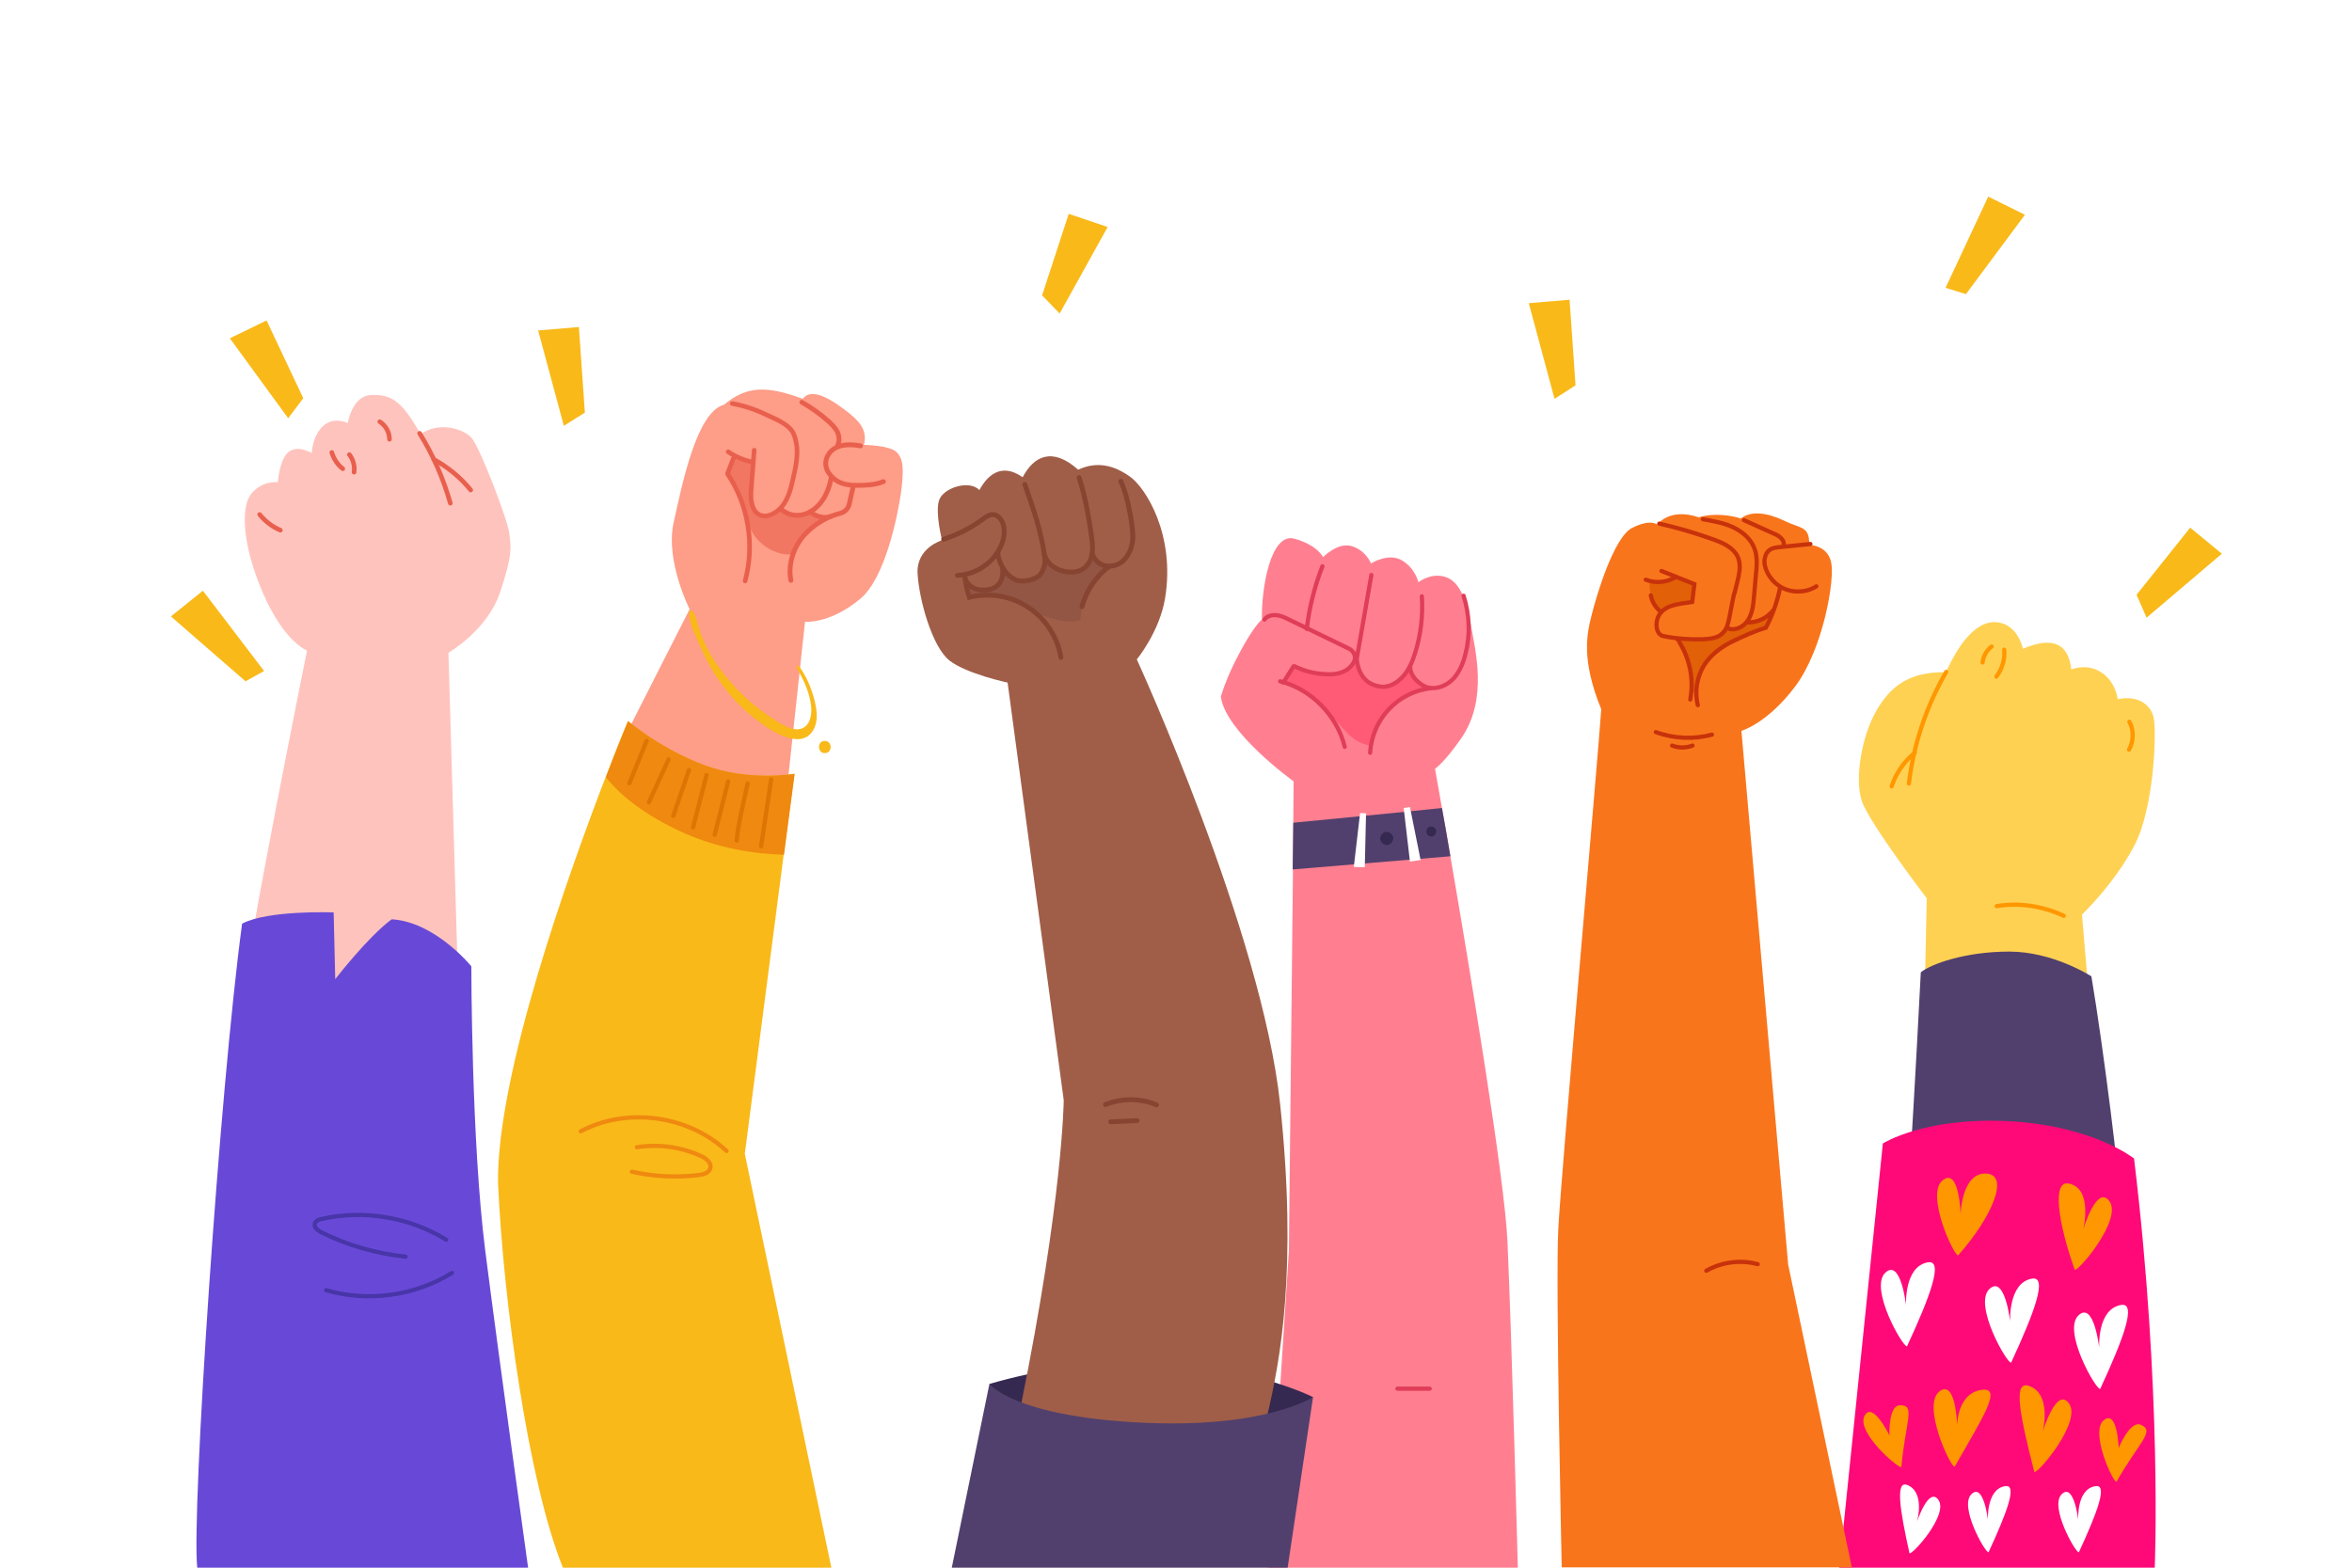 <?xml version="1.0" encoding="UTF-8"?> <!-- Generator: Adobe Illustrator 23.0.0, SVG Export Plug-In . SVG Version: 6.00 Build 0) --> <svg xmlns="http://www.w3.org/2000/svg" xmlns:xlink="http://www.w3.org/1999/xlink" x="0px" y="0px" viewBox="0 0 750 500" style="enable-background:new 0 0 750 500;" xml:space="preserve"> <style type="text/css"> .st0{fill:#FFFFFF;} .st1{fill:#F9B919;} .st2{fill:#FFD153;} .st3{fill:none;stroke:#FF9700;stroke-width:1.342;stroke-linecap:round;stroke-miterlimit:10;} .st4{fill:#51406D;} .st5{fill:#FF0979;} .st6{fill:#FF9700;} .st7{fill:#F9751C;} .st8{fill:#E26007;} .st9{fill:none;stroke:#C7320B;stroke-width:1.342;stroke-linecap:round;stroke-miterlimit:10;} .st10{fill:#FF7F90;} .st11{fill:#FF5A76;} .st12{fill:none;stroke:#E03D58;stroke-width:1.342;stroke-linecap:round;stroke-miterlimit:10;} .st13{fill:#362951;} .st14{fill:#A05E48;} .st15{fill:#935544;} .st16{fill:none;stroke:#864431;stroke-width:1.536;stroke-linecap:round;stroke-miterlimit:10;} .st17{fill:#FE9D88;} .st18{fill:#F17762;} .st19{fill:none;stroke:#E8604D;stroke-width:1.536;stroke-linecap:round;stroke-miterlimit:10;} .st20{fill:none;stroke:#E8604D;stroke-width:1.467;stroke-linecap:round;stroke-miterlimit:10;} .st21{fill:#EF890F;} .st22{fill:none;stroke:#DD7403;stroke-width:1.342;stroke-linecap:round;stroke-miterlimit:10;} .st23{fill:none;stroke:#EF890F;stroke-width:1.342;stroke-linecap:round;stroke-miterlimit:10;} .st24{fill:#FFC3BD;} .st25{fill:#6849D7;} .st26{fill:none;stroke:#4835A8;stroke-width:1.342;stroke-linecap:round;stroke-miterlimit:10;} </style> <g id="BACKGROUND"> <g> <g> <rect x="0" y="0" class="st0" width="750" height="500"></rect> </g> <polygon class="st1" points="645.7,68.5 634,62.7 620.4,91.8 626.9,93.8 "></polygon> <polygon class="st1" points="54.5,196.6 64.7,188.4 84.2,214 78.3,217.3 "></polygon> <polygon class="st1" points="708.5,176.6 698.4,168.3 681.3,189.7 684.5,197 "></polygon> <polygon class="st1" points="353.2,72.4 340.8,68.2 332.3,94.2 337.9,100 "></polygon> <polygon class="st1" points="487.5,96.7 500.5,95.6 502.4,122.9 495.7,127.2 "></polygon> <polygon class="st1" points="171.6,105.4 184.6,104.3 186.5,131.6 179.8,135.8 "></polygon> <polygon class="st1" points="73.3,107.9 85,102.2 96.7,127 91.9,133.4 "></polygon> </g> </g> <g id="OBJECTS"> <g> <g> <path class="st2" d="M613.9,309.3l0.5-22.8c0,0-18.3-23.9-20.7-31c-2.4-7.2,0-20.7,4.5-28.6c4.5-8,10.6-12.7,22.3-12.5 c4.5-9.8,8.6-13.8,12.4-15.4c3.5-1.4,9.8-0.8,12.2,7.9c8-3.4,14.3-2.9,15.4,6.6c7.7-2.7,13.8,2.7,14.8,9.5 c6.4-1.3,10.3,1.6,11.4,5.6s0.3,28.9-6.1,41.1c-6.4,12.2-16.7,22-16.7,22l1.9,22.5c0,0-8.2,22.2-27.8,20.9 C621.6,334.3,613.9,309.3,613.9,309.3z"></path> <path class="st3" d="M620.6,214.3c-6.3,10.9-10.4,23.1-11.9,35.6"></path> <path class="st3" d="M639.1,207.2c0.3,3.1-0.7,6.2-2.5,8.6"></path> <path class="st3" d="M635.1,206.2c-1.6,1.2-2.7,3.1-2.9,5.1"></path> <path class="st3" d="M679,230.2c1.5,2.7,1.4,6.2-0.1,8.9"></path> <path class="st3" d="M658.1,292.1c-6.6-3.1-14.2-4.3-21.4-3.1"></path> <path class="st4" d="M666.9,311.4c0,0-12.1-7.9-26.2-7.9c-14.1,0-25,4-28.2,6.6c-1.7,33.5-3.4,60.9-3.4,60.9s65.8,8.2,66.5,8.2 C676.3,379.2,670.8,334.4,666.9,311.4z"></path> <path class="st5" d="M680.5,369.5c0,0-12.8-10.4-39.8-11.9c-27-1.4-40.3,7.1-40.3,7.1L586.5,500h100.6 C687.1,500,689.5,444,680.5,369.5z"></path> <path class="st3" d="M610.6,240.1c-3.4,2.7-6,6.5-7.4,10.7"></path> <path class="st6" d="M664.3,392.1c0,0,4.4-14.7,8.4-8.9c4,5.8-9.8,22.2-11.1,21.8c-5.3-14.8-7.4-28.8-1.8-27.5 C667.5,379.2,664.3,392.1,664.3,392.1z"></path> <path class="st6" d="M651.4,456.6c0,0,4.4-14.7,8.4-8.9c4,5.8-9.8,22.2-11.1,21.8c-4.4-17.3-7-29.3-1.8-27.5 C654.4,444.4,651.4,456.6,651.4,456.6z"></path> <path class="st6" d="M625.2,387.3c0,0-0.4-15.3-5.8-10.8c-5.4,4.5,3.6,24,5,23.9c11.1-12.6,16.4-25.7,9-26.1 C625.5,373.9,625.2,387.3,625.2,387.3z"></path> <path class="st6" d="M624.1,454.7c0,0-0.4-15.3-5.8-10.8c-5.4,4.5,3.6,24,5,23.9c8.8-15.5,15.6-25.7,8.4-24.5 C624,444.6,624.1,454.7,624.1,454.7z"></path> <path class="st6" d="M675.6,461.8c0,0-0.4-12.5-4.8-8.8s2.9,19.7,4.1,19.6c7.2-12.7,12.5-16.2,7.7-18.2 C679.2,453,675.6,461.8,675.6,461.8z"></path> <path class="st6" d="M602.5,457.8c0,0-5.5-11.3-8-6.1c-2.5,5.2,10.8,16.7,11.8,16.2c1.3-14.6,4.7-19.9-0.5-19.7 C602.1,448.3,602.5,457.8,602.5,457.8z"></path> <path class="st0" d="M641,421.5c0,0-1.7-15.2-6.7-10.3c-5,5,5.6,23.6,7,23.4c7.5-16.2,11.7-27.6,6.7-26.8 C640.3,409.1,641,421.5,641,421.5z"></path> <path class="st0" d="M633.9,484.7c0,0-1.4-12-5.3-8.1c-3.9,3.9,4.4,18.6,5.5,18.5c5.9-12.8,9.3-21.8,5.3-21.1 C633.4,474.9,633.9,484.7,633.9,484.7z"></path> <path class="st0" d="M611.3,485.3c0,0,3.8-11.5,6.9-6.8c3,4.7-8.2,17.3-9.3,16.9c-3.1-13.8-4.5-23.2-0.8-21.8 C614,475.8,611.3,485.3,611.3,485.3z"></path> <path class="st0" d="M662.7,484.7c0,0-1.4-12-5.3-8.1c-3.9,3.9,4.4,18.6,5.5,18.5c5.9-12.8,9.3-21.8,5.3-21.1 C662.1,474.9,662.7,484.7,662.7,484.7z"></path> <path class="st0" d="M669.4,429.9c0,0-1.7-15.2-6.7-10.3c-5,5,5.6,23.6,7,23.4c7.5-16.2,11.7-27.6,6.7-26.8 C668.6,417.5,669.4,429.9,669.4,429.9z"></path> <path class="st0" d="M607.8,416.3c0,0-1.7-15.2-6.7-10.3c-5,5,5.6,23.6,7,23.4c7.5-16.2,11.7-27.6,6.7-26.8 C607.1,403.9,607.8,416.3,607.8,416.3z"></path> </g> <g> <path class="st7" d="M576.9,173.8c0,0,5.8,0,7,5.5c1.3,5.5-2.6,27.9-11.5,39.7s-17.1,14.1-17.1,14.1l14.9,170.2l20.3,96.6H498 c0,0-2-90.4-1.1-107.9c0.9-17.5,12.9-153.2,13.7-165.8c-6.6-16.2-4.5-24.3-3-30.3c1.5-6,7-24.5,12.8-27.5c5.8-3,8.1-1.1,8.1-1.1 s3.8-5.5,13.2-2.3c4.7-1.5,10.7-0.6,13.4,0.4c3.2-2.6,8.3-1.9,13.7,0.6C574.1,168.7,577.1,167.6,576.9,173.8z"></path> <path class="st8" d="M540.2,186.4c-0.3,2-0.7,5.6-0.7,5.6s-7,0.2-10,3.3c-2-2-4.2-7-3.3-10.2c1.8,0.3,5.9,0.4,8.3-1.2 C538.1,185.6,540.2,186.4,540.2,186.4z"></path> <path class="st8" d="M565.3,196c-1.2,4.3-1.7,4-1.7,4s-22.1,4.6-23,21.4c-1.1-1.3-1.3-1.9-1.3-1.9s0.7-5.7-2.2-11.1 c-2.9-5.4-2.6-4.8-2.6-4.8s9.6,0.8,13.6-0.8c1.9-0.8,2.7-3.5,2.7-3.5s1.5,3.5,6.3-1.1C559.8,198.2,565.3,196,565.3,196z"></path> <path class="st9" d="M529.1,167c5.8,1.3,11.5,3,17.1,5c2.5,0.9,5,1.9,6.8,3.9c3.3,3.6,1.1,8.7,0.2,12.9c-0.3,0-1.6,7.7-1.8,8.4 c-0.5,2.4-1.1,4.5-3.4,5.7c-1.6,0.8-3.5,0.9-5.3,1c-4.1,0.1-8.2-0.2-12.2-1c-2.5-0.5-2.8-4.2-1.6-6.5c2-3.7,7.1-3.8,10.7-4.4 c0.2-1.9,0.5-3.8,0.7-5.7c-3.4-1.4-7.1-2.8-10.5-4.2"></path> <path class="st9" d="M534.4,184c-2.8,1.8-6.5,2.1-9.6,0.9"></path> <path class="st9" d="M543,165.6c3.2,0.6,6.5,1.1,9.5,2.5c3,1.4,5.7,3.6,6.9,6.7c1.1,2.7,0.8,5.8,0.5,8.7 c-0.2,2.3-0.4,4.6-0.6,6.9c-0.2,2.5-0.5,5.2-1.9,7.4c-1.4,2.2-4.3,3.6-6.6,2.5"></path> <path class="st9" d="M577.3,173.5c-3.3,0.3-6.6,0.7-9.8,1c-1,0.1-2,0.2-2.9,0.7c-1.1,0.6-1.7,1.9-1.9,3.1 c-0.2,1.2,0.1,2.5,0.6,3.7c1.2,2.9,3.8,5.3,6.8,6.2s6.5,0.5,9.1-1.2"></path> <path class="st9" d="M567.6,187.6c-0.9,4.4-2.4,8.6-4.5,12.6c-3.7,1.1-7.4,2.8-10.9,4.5c-3.4,1.7-6.6,4.1-8.7,7.3 c-2.4,3.8-3.2,8.6-2.1,12.9"></path> <path class="st9" d="M529.7,195.2c-1.7-1.3-2.9-3.2-3.3-5.3"></path> <path class="st9" d="M535,204c-0.2-0.1,6.1,7.7,4,19.1"></path> <path class="st9" d="M545.9,234.3c-5.8,1.6-12.2,1.3-17.9-0.8"></path> <path class="st9" d="M539.7,237.8c-2.1,0.8-4.4,0.8-6.5,0"></path> <path class="st9" d="M565.4,194.7c-1.9,2.4-4.9,3.8-7.9,3.8"></path> <path class="st9" d="M568.8,173.7c0.1-0.9-0.4-1.7-1.1-2.3c-0.7-0.6-1.5-1-2.3-1.3c-3.1-1.4-6.2-2.8-9.3-4.2"></path> <path class="st9" d="M560.5,403.2c-5.5-1.5-11.5-0.7-16.4,2.1"></path> </g> <g> <path class="st10" d="M412.5,249.2l-0.1,13.1l-0.1,15L411,398.9L404.5,500H484c0,0-1.9-72.4-3.3-104c-0.9-20-11.7-85-18.2-122.9 c-1-5.9-1.9-11.1-2.7-15.4c-1.4-7.8-2.2-12.5-2.2-12.5s3.1-2.1,8.4-9.8c8.7-12.6,4.3-28.5,2.9-36.7c-1.4-8.2-3.9-13.7-8.4-14.8 c-4.5-1.2-8.2,1.8-8.2,1.8s-1-4.5-5.3-7c-4.3-2.5-9.8,1-9.8,1s-1.6-4.1-6.1-5.5c-4.5-1.4-9.2,3.5-9.2,3.5s-1.8-3.9-9.2-5.9 c-7.4-2-10.5,15.4-10.3,25.8c-2.7,2-10.3,15-13.1,24.6C390.8,233.6,412.5,249.2,412.5,249.2z"></path> <path class="st11" d="M412.5,212.5c0,0,11.6,5,16.7,1.3c2-1.5,3.1-3.2,3.4-3.6c0.1,2.9,3.3,8.9,7.3,9c6.8,0.3,9.9-6.5,9.9-6.5 c0.3,3,3.3,5.8,6.8,6.9c-8.1,0.8-16.6,5.2-19.6,18.2c-6.5-1.1-8.4-5.7-14.4-11.7c-6-6-10-7.1-13.3-8.7 C412.5,212.5,412.5,212.5,412.5,212.5"></path> <path class="st12" d="M428.8,238.2c-2.4-10-10.7-18.4-20.6-20.9"></path> <path class="st12" d="M412.5,212.5c-1.1,1.7-2.2,3.5-3.3,5.2"></path> <path class="st12" d="M412.8,212.5c3,1.5,6.2,2.3,9.5,2.5c2.4,0.2,4.8,0,6.9-1.2c1-0.6,1.9-1.5,2.5-2.6c0.9-1.6,0.1-3.5-1.5-4.3 c-6.5-3.1-12.9-6.3-19.4-9.4c-1.2-0.6-2.5-1.2-3.9-1.3c-1.4-0.1-2.9,0.3-3.7,1.4"></path> <path class="st12" d="M466.7,190c1.9,6,2.2,12.5,0.6,18.6c-0.7,2.8-1.8,5.5-3.7,7.7c-1.9,2.1-4.8,3.5-7.7,3.1 c-2.8-0.4-6.3-3.7-6.2-6.6"></path> <path class="st12" d="M453.4,190.2c0.4,6-0.3,12.1-2.1,17.9c-0.8,2.6-1.9,5.3-3.7,7.4c-1.8,2.1-4.5,3.8-7.2,3.5 c-6.2-0.7-7.4-5.9-7.8-8.7"></path> <path class="st12" d="M437.3,183.4c-1.6,9-3.1,17.9-4.7,26.9"></path> <path class="st12" d="M421.7,180.6c-2.5,6.4-4.2,13.1-5,20"></path> <path class="st12" d="M456.2,219.5c-5.1,0.6-9.9,3-13.4,6.8c-3.5,3.7-5.6,8.7-5.9,13.8"></path> <path class="st4" d="M412.2,277.3l50.3-4.2c-1-5.9-1.9-11.1-2.7-15.4c-9,1-40.2,4-47.4,4.7L412.2,277.3z"></path> <polygon class="st0" points="449.6,257.4 453,274.3 449.6,274.8 447.6,257.7 "></polygon> <polygon class="st0" points="433.7,259.3 431.7,276.5 435.2,276.6 435.6,259.4 "></polygon> <path class="st13" d="M442.2,265.3c1.1,0,2.1,1,2.1,2.1c-0.1,1.1-0.9,2.1-2.1,2.1c-1.1,0-2.1-1-2.1-2.1 C440.2,266.2,441.1,265.3,442.2,265.3z"></path> <path class="st13" d="M456.3,263.6c0.8,0,1.7,0.6,1.7,1.5c0,0.8-0.6,1.7-1.5,1.7c-0.8,0-1.7-0.6-1.7-1.5 C454.8,264.4,455.4,263.6,456.3,263.6z"></path> <path class="st12" d="M455.9,442.9c-3.4,0-6.9,0-10.3,0"></path> </g> <g> <g> <path class="st13" d="M418.7,445.6c0,0-42.6-21.8-103.2-4.2C326,467.1,406.1,464.2,418.7,445.6z"></path> <path class="st14" d="M321.3,217.7c0,0-12.9-2.7-18.5-7c-5.6-4.4-9.7-19.4-10.2-27.7c-0.5-8.3,7.8-10.7,7.8-10.7 s-2.2-8.5-1-12.6c1.2-4.1,9.7-6.8,12.9-3.4c2.4-4.4,6.8-9,13.8-4.1c3.6-6.8,9.5-9.7,17.7-2.4c6.3-2.9,11.7-1.2,16.5,2.2 c4.9,3.4,14.6,18.5,11.2,38.9c-1.8,10.7-9,19.4-9,19.4s39.9,87.1,45.7,141.8c5.6,52.7,0,82.1-4.1,99.3 c-4.1,17.2-74.6,7.8-78.7-2.4c13.6-67.1,13.8-98.1,13.8-98.1L321.3,217.7z"></path> <path class="st15" d="M353.5,181.2c-2.8,2.9-8.4,6.6-9,16.5c-3.2,1.6-11.7-0.5-17.8-4.2c-6.1-3.7-14.1-3.6-17.4-2.4 c-1.8-4.1-1.7-5.1-1.7-6.6c2.1,3,11.3,7,12.4-2.2c4,3.3,4.5,4.2,9.2,2.5c4.7-1.7,3.8-5.2,3.9-6.9c2.9,3.9,5.3,6.1,10.2,4.8 c4.9-1.3,5-4.4,5-5.1C351.7,180.6,353.5,181.2,353.5,181.2z"></path> <path class="st16" d="M357.4,153.5c2.6,5.5,4.1,16.1,3.8,18.7c-0.2,1.9-0.8,3.7-1.9,5.3c-1,1.6-2.7,2.7-4.6,3 c-3.8,0.6-5.8-2.1-6.4-3.8"></path> <path class="st16" d="M344.1,152.3c2.2,7,3,12.4,3.9,18.3c0.4,2.9,0.8,6.1-0.6,8.6c-1.5,2.7-4,3.5-7,3.2c-3-0.3-6.5-2.1-7.4-5.7 "></path> <path class="st16" d="M326.8,154.5c2.8,8,5.3,15.2,6.4,23.6c0.2,1.5-0.4,3.6-1.3,4.9c-1.1,1.7-5.2,2.7-7.2,2.2 c-3.4-0.9-5.9-4.6-6.6-8.9"></path> <path class="st16" d="M300.9,172c4.5-1.5,8.7-3.6,12.5-6.4c0.9-0.7,1.9-1.4,3.1-1.5c1.8,0,3.1,1.8,3.5,3.5 c0.5,2.2,0.1,4.6-0.9,6.7c-2.4,5.3-8,9-13.8,9.2"></path> <path class="st16" d="M307.6,183.5c0.3,2.5,0.7,4.6,1.5,7c6.4-1.6,13.4-0.4,18.8,3.2c5.5,3.6,9.4,9.6,10.4,16"></path> <path class="st16" d="M353.8,180.6c-4.3,3.1-7.4,7.8-8.8,12.9"></path> <path class="st16" d="M319.7,181.1c0,0,1.1,6.1-4.7,7c-5.8,0.8-7.1-3.3-7.1-3.3"></path> <path class="st4" d="M418.7,445.6c0,0-15.4,10.2-55.5,8.1s-47.7-12.3-47.7-12.3L303.5,500h107.1L418.7,445.6z"></path> </g> <path class="st16" d="M368.8,352.4c-5.1-2.2-11.1-2.2-16.3-0.1"></path> <path class="st16" d="M362.6,357.4c-2.8,0.1-5.6,0.3-8.4,0.4"></path> </g> <g> <path class="st17" d="M275.5,141.9c0,0,8.2,0.1,10.4,2.3c2.2,2.2,2.4,5.4,1.4,13c-1.1,7.6-5.1,27.3-13,33.8 c-9.7,8.1-17.6,7.3-17.6,7.3l-5.4,50.1c0,0-15.4,14.1-31.7,8.7s-19.2-24.4-19.2-24.4l19.5-38.4c0,0-7.8-15.4-5.1-27.6 c2.7-12.2,7.3-35.2,16-37.6c7.3-6,13.5-6.2,25.2-1.9c2.2-3,6.8-1.4,12.7,3C274.5,134.4,276.6,137.3,275.5,141.9z"></path> <path class="st18" d="M263.3,165.3c-4.5,2.7-9,5.6-10.4,11.4c-5.1,0.9-11.9-3.1-13.9-8.9c-2-5.8-3.9-12.3-7-17c2-5,2-5,2-5 s4.1,0.9,5.9,1.5c-0.5,4.5-1.9,15.6,2.8,17c4.7,1.4,4.8-1.4,6.2-2.1c1.6,1.3,5.7,4.2,10.4,0.1 C257.3,165.3,263.3,165.3,263.3,165.3z"></path> <path class="st19" d="M281.7,153.6c-2.7,1.1-5.6,1.2-8.5,1.2c-3.7,0-6.2-0.8-8.2-3c-2-2.2-2.3-4.8-0.6-7.2 c1.1-1.5,2.8-2.3,4.6-2.6c1.8-0.3,3.6-0.1,5.4,0.2"></path> <path class="st19" d="M272.1,155l-1.3,5.8c-0.3,1.4-1.4,2.5-2.8,2.9c-4.4,1.1-8.5,3.6-11.5,6.9c-3.5,3.9-5.3,9.4-4.3,14.5"></path> <path class="st19" d="M267.1,142c0.7-1.3,0.5-3-0.1-4.3c-0.7-1.3-1.8-2.4-2.9-3.4c-2.6-2.3-5.4-4.3-8.4-6"></path> <path class="st19" d="M264.9,164.7c-1.9,0.8-5.1,0-6.5-1.5"></path> <path class="st19" d="M265.1,152.2c-0.5,2.6-1.3,5.1-2.8,7.3c-1.5,2.2-3.6,4-6.1,4.6c-2.5,0.7-5.5,0-7.3-1.9"></path> <path class="st20" d="M233.5,128.7c3.8,0.7,7.4,1.9,10.9,3.6c2.6,1.2,6.1,2.6,7.9,4.8c1.1,1.4,1.6,3.7,1.8,5.4 c0.3,3.4-0.4,6.8-1.2,10.1c-0.7,3.2-1.5,6.4-3.5,8.9c-1.6,2-4.8,3.9-7.2,2.7c-2.6-1.3-2.9-5-2.7-7.7c0.3-4.3,0.7-8.6,1-12.9"></path> <path class="st20" d="M240,147.4c-2.8-0.6-5.4-1.7-7.8-3.3"></path> <path class="st20" d="M234,145.9c-0.7,1.7-1.3,3.4-2,5.1"></path> <path class="st20" d="M232.1,151.3c6.6,9.8,8.6,22.6,5.5,34"></path> <path class="st1" d="M158.8,377.1c1.7,38.1,9.7,95.7,20.7,122.9c54.5,0,85.6,0,85.6,0l-27.6-132l12.4-95.4l3.4-25.8 c0,0-14.5,2.5-28.6-2.7c-14.1-5.2-24.5-14.1-24.5-14.1s-2.9,6.9-7.1,17.9C181.2,278.9,158.5,342.4,158.8,377.1z"></path> <path class="st21" d="M193.2,247.9c3.5,4.4,10.2,10.8,23,16.9c12.3,5.9,25,7.6,33.8,7.8l3.4-25.8c0,0-14.5,2.5-28.6-2.7 c-14.1-5.2-24.5-14.1-24.5-14.1S197.4,236.9,193.2,247.9z"></path> <path class="st22" d="M245.9,248.6c-1.1,7.1-2.1,14.2-3.2,21.3"></path> <path class="st22" d="M238.4,249.9c-1.3,6.2-3,12.7-3.5,18.2"></path> <path class="st22" d="M232.2,249.2c-1.4,5.7-2.9,11.4-4.3,17"></path> <path class="st22" d="M225.3,247.2c-1.4,5.6-2.9,11.1-4.3,16.7"></path> <path class="st22" d="M219.7,245.6c-1.7,4.9-3.3,9.8-5,14.6"></path> <path class="st22" d="M213.2,242.2c-2.1,4.6-4.2,9.2-6.3,13.7"></path> <path class="st22" d="M206.2,236.3c-1.8,4.5-3.7,9-5.5,13.5"></path> <path class="st23" d="M231.7,367.1c-12.2-11.4-31.7-14.1-46.5-6.3"></path> <path class="st23" d="M203.1,365.9c6.9-1.1,14.1-0.1,20.4,2.8c1.6,0.7,3.5,2.2,3,3.9c-0.4,1.5-2.2,2-3.8,2.2 c-7.1,0.8-14.3,0.5-21.2-1.1"></path> <path class="st1" d="M219.8,195.3c0-0.7,0.9-0.7,1.2-0.2c1.4,2.2,1.7,5.2,2.7,7.7c1.2,2.9,2.6,5.7,4.4,8.4 c3.4,5,7.3,9.4,11.9,13.3c2.3,1.9,4.7,3.6,7.2,5.2c2.6,1.7,7,4.5,9.8,1.8c2-1.9,1.9-5.5,1.4-7.9c-0.7-3.7-2.4-7.3-4.4-10.6 c-0.3-0.5,0.5-1,0.8-0.5c2.4,3.3,3.9,6.9,4.9,10.8c0.7,2.7,1.2,5.9,0.1,8.6c-3.3,7.7-12.7,2-17.1-1.2c-6-4.3-11-9.7-14.9-15.9 c-1.9-3-3.5-6.2-4.9-9.5C221.6,202.3,219.6,198.5,219.8,195.3z"></path> <path class="st1" d="M263,236.3c2.5,0,2.5,3.9,0,3.9C260.6,240.2,260.5,236.3,263,236.3z"></path> </g> <g> <path class="st24" d="M143,208.2c0,0,12.5-7.2,16.5-19.4c4.1-12.2,3.4-14.4,2.9-18.7c-0.5-4.3-9.3-27.3-12-30.4 c-2.6-3.1-10.8-5.3-16.3-1.2c-6.2-11.3-9.8-12.7-15.8-12.5c-6,0.2-7.4,8.9-7.4,8.9s-4.6-2.2-7.9,1c-3.4,3.1-3.6,8.6-3.6,8.6 s-4.1-2.6-7.2-0.5c-3.1,2.2-3.6,9.8-3.6,9.8s-4.8-0.7-8.4,3.6c-3.6,4.3-2.9,16.8,3.8,32.1c6.7,15.3,13.9,18,13.9,18 S78.4,304,76.7,322.7c22.5,12.2,69.9,9.1,69.9,9.1L143,208.2z"></path> <path class="st20" d="M143.6,160.5c-2.2-7.8-5.5-15.4-9.8-22.3"></path> <path class="st20" d="M150.1,156.3c-3.2-4-7.3-7.3-11.8-9.8"></path> <path class="st20" d="M124.2,140.1c0-2.2-1.2-4.4-3.1-5.6"></path> <path class="st20" d="M111.4,145c1.2,1.5,1.8,3.6,1.5,5.6"></path> <path class="st20" d="M89.4,169.1c-2.6-1.1-4.8-2.8-6.6-5"></path> <path class="st20" d="M105.8,144.3c0.6,2,1.8,3.9,3.5,5.2"></path> <path class="st25" d="M150.3,308.2c0,0-11.5-14.2-25.4-15c-7.7,5.7-18,19.1-18,19.1l-0.5-21.3c0,0-21-0.8-29.2,3.6 C70,347.8,61,483.3,62.9,500c69.1,0,105.5,0,105.5,0s-9.3-66.7-13.7-101.4C150.3,363.9,150.3,308.2,150.3,308.2z"></path> <path class="st26" d="M142.3,395.4c-11.7-7.2-26.3-9.7-39.8-6.6c-0.9,0.2-1.8,0.5-2.1,1.4c-0.4,1.2,0.9,2.2,2,2.8 c8.4,4.2,17.5,6.8,26.9,7.8"></path> <path class="st26" d="M144.1,406c-11.8,7.3-26.7,9.4-40.1,5.5"></path> </g> </g> </g> </svg> 